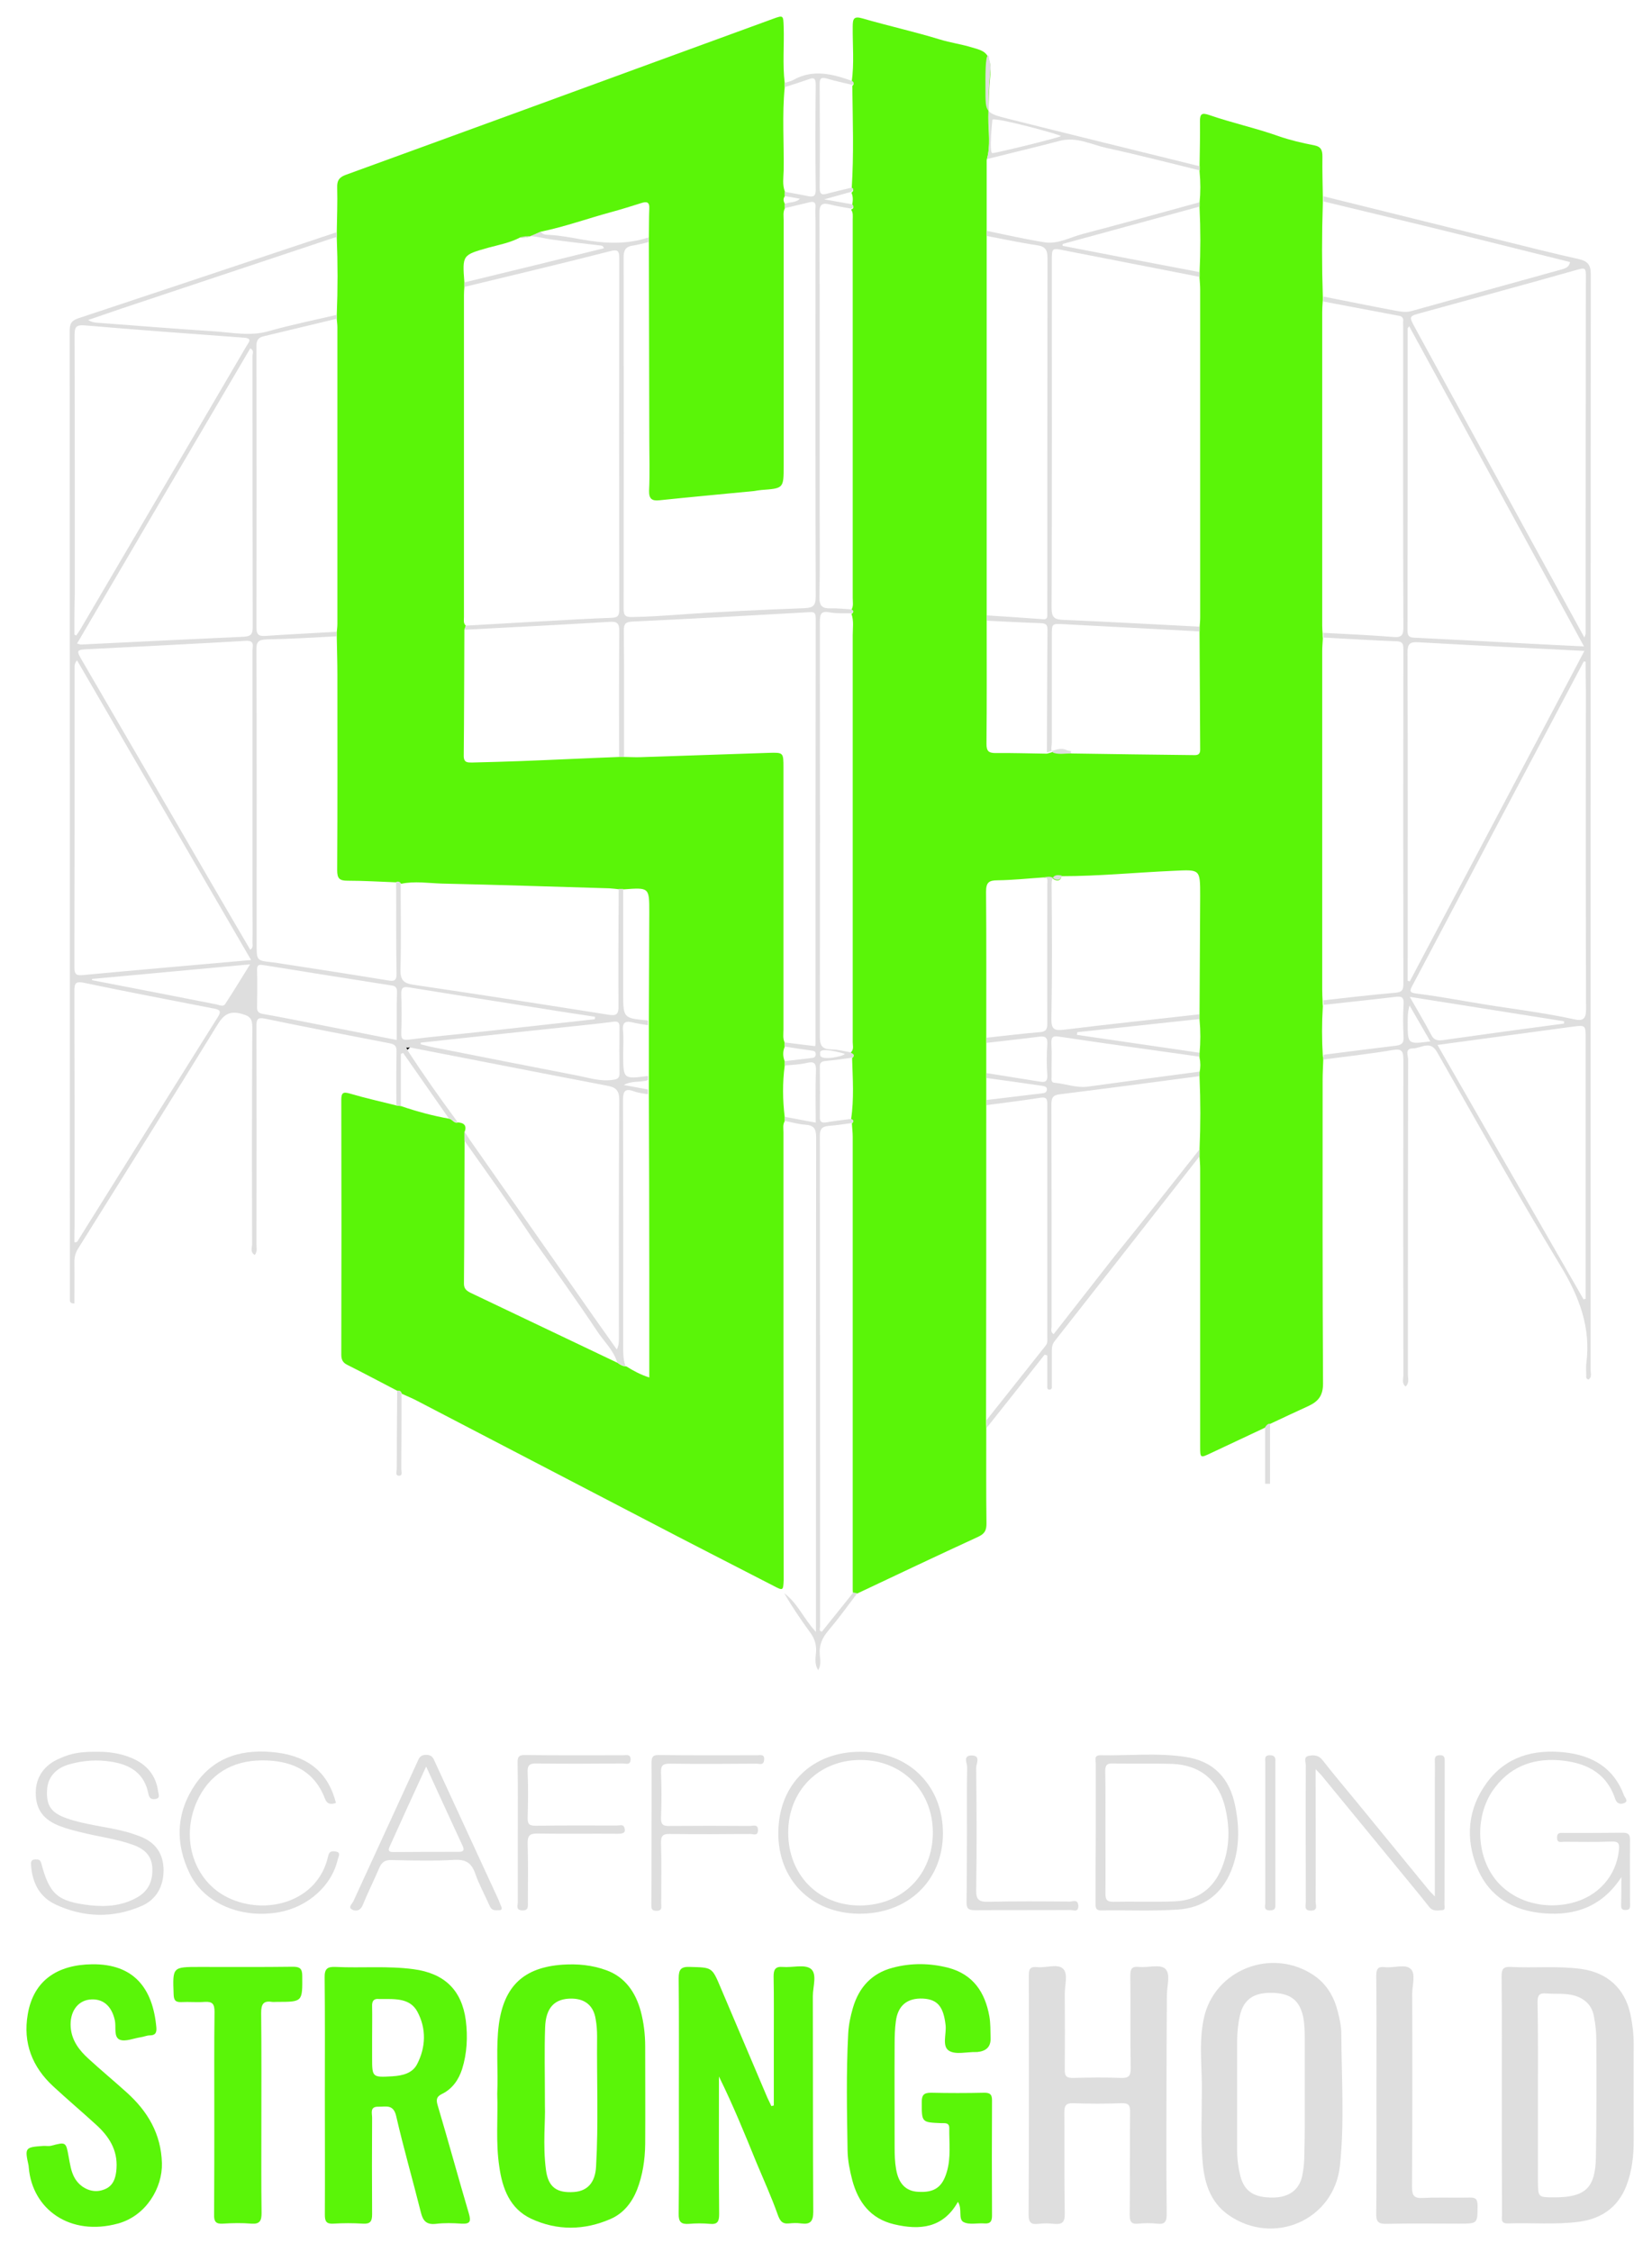 <svg xmlns="http://www.w3.org/2000/svg" xmlns:xlink="http://www.w3.org/1999/xlink" id="Layer_1" x="0px" y="0px" viewBox="0 0 804 1095.6" style="enable-background:new 0 0 804 1095.6;" xml:space="preserve"><style type="text/css">	.st0{fill:#5AF508;}	.st1{fill:#DEDEDE;}	.st2{fill:#020302;}</style><path class="st0" d="M644,515.8c-0.1,3.2-0.3,6.3-0.3,9.5c0,49.3-0.1,98.6,0.2,147.9c0,5.8-2.3,8.6-6.9,10.8 c-6.3,2.9-12.6,5.8-18.9,8.8c-1.2,0-1.8,0.9-2.4,1.8c-8.9,4.2-17.7,8.3-26.6,12.5c-4.9,2.3-5,2.4-5-3.3c0-45.1,0-90.1,0-135.2 c0-2-0.2-4-0.3-6c0-1.1,0-2.3,0-3.4c0.5-11.7,0.5-23.5,0-35.2c0-0.7,0-1.5,0-2.2c0.5-2.4,0.5-4.9,0-7.3c0-0.6,0-1.3,0-1.9 c0.5-5.5,0.5-11,0-16.5c0-0.8,0-1.5,0-2.3c0.1-19.3,0.2-38.6,0.3-57.9c0-13.3,0-12.8-13.2-12.2c-18.1,0.8-36.2,2.6-54.3,2.6 c-0.4,2.9-3,2.1-3.9,1.4c-1.7-1.4-3.3-0.5-4.8-0.8c-7.5,0.5-14.9,1.3-22.4,1.4c-4.3,0-5.6,1.1-5.6,5.6c0.2,23.8,0.1,47.5,0.1,71.3 c0,0.8,0,1.6,0,2.5c0,4.9,0,9.7,0,14.6c0,0.8,0,1.6,0,2.4c0,3.6,0,7.1,0,10.7c0,0.8,0,1.7,0,2.5c0,51.1,0,102.1-0.1,153.2 c0,1.2,0,2.5,0.1,3.7c0,15.5-0.1,31,0.1,46.5c0,3.2-0.8,4.9-4,6.4c-19.8,9.1-39.4,18.4-59.1,27.7c-0.6-0.1-1.3-0.3-1.9-0.4 c0-0.5-0.1-1-0.1-1.5c0-73.5,0-147,0-220.5c0-2.1-0.3-4.3-0.4-6.4c1.1-0.9,0.7-1.5-0.4-2c1.5-9.9,0.8-19.9,0.5-29.8 c1.8-1.5-0.1-1.9-0.8-2.6c1.8-1.4,1.1-3.4,1.1-5.1c0-66,0-132,0-198c0-3.5,0.6-7-0.6-10.4c1.2-0.7,1-1.3-0.1-1.9 c1.2-1.8,0.7-3.9,0.7-5.8c0-61.4,0-122.8,0-184.2c0-1.7,0.3-3.3-0.8-4.8c1.1-0.5,1.6-1.1,0.5-2.1c0.4-2.1,0.6-4.1-0.3-6.1 c0.5-0.6,1.6-1.3,0.1-2c1.1-16.7,0.5-33.3,0.3-50c1-0.8,0.7-1.5-0.3-2c1.3-8.9,0.4-17.9,0.5-26.8c0-3.9,0.5-5.3,4.9-4 c12.4,3.6,25.1,6.4,37.5,10.2c5.2,1.6,10.5,2.3,15.7,3.9c3.7,1.1,7.4,1.8,8.3,6.3c0.8,2.2,0.8,4.5,0.6,6.8c-0.7,7-0.9,14.3-1,21.1 c0,6.8,1.2,13.7-0.8,20.6c0,11.6,0,23.2,0,34.8c0,0.8,0,1.7,0,2.5c0,61.6,0,123.1,0,184.7c0,0.9,0,1.8,0,2.6 c0,19.8,0.1,39.6-0.1,59.4c0,3.6,1.1,4.5,4.5,4.5c8.3-0.1,16.6,0.2,24.9,0.3c3.3-0.7,6.4-2.8,9.9-1.1c0.7,0.3,1.5,1,2.2,1 c20,0.3,39.9,0.6,59.9,0.8c2,0,2.6-0.9,2.6-2.7c-0.1-19-0.2-37.9-0.3-56.9c0-0.8,0-1.5,0-2.3c0.1-1.7,0.3-3.3,0.3-5 c0-53.3,0-106.5,0-159.8c0-1.8-0.2-3.6-0.3-5.5c0-0.8,0-1.5,0-2.3c0.5-10.7,0.5-21.3,0-32c0-0.7,0-1.4,0-2.1 c0.5-5.1,0.5-10.3,0-15.4c0-0.7,0-1.3,0-2c0.1-7.5,0.3-14.9,0.2-22.4c0-3.6,0.9-4.2,4.3-3.1c11.2,3.9,22.9,6.4,34.1,10.4 c5.5,1.9,11.4,3.3,17.2,4.4c3.4,0.7,4,2.4,4,5.5c-0.1,6.6,0.1,13.3,0.2,19.9c0,0.8,0,1.7,0,2.5c-0.5,15.4-0.5,30.8,0,46.2 c0,0.8,0,1.6-0.1,2.4c-0.1,1.5-0.2,3-0.2,4.5c0,50.9,0,101.8,0,152.7c0,1.3,0.1,2.7,0.2,4c0,0.8,0,1.6,0.1,2.3c-0.1,2-0.3,4-0.3,6 c0,54.9,0,109.8,0,164.7c0,2,0.1,4,0.2,6c0,0.7,0,1.5,0.1,2.2c-0.5,8.1-0.5,16.3,0,24.4C644,514.2,644,515,644,515.8z"></path><path class="st0" d="M163.9,113.1c0.1-7.3,0.4-14.6,0.2-21.9c-0.1-3.3,0.9-4.9,4.1-6.1C198.5,74.1,228.8,63,259,52 c39-14.3,78-28.5,117.1-42.8c5.2-1.9,5.1-1.8,5.3,3.8c0.3,9.1-0.6,18.3,0.5,27.4c0,0.7,0,1.4,0,2.1c-1.3,13.4-0.3,26.9-0.5,40.4 c-0.1,3.5-0.7,7,0.6,10.4c0,0.7,0,1.4,0,2.1c-1,1.3-0.7,2.6,0,3.8c0,0.7,0,1.4,0,2.1c-1,1.9-0.6,3.9-0.6,5.9c0,39.8,0,79.6,0,119.4 c0,11,0,11-10.8,11.8c-1.2,0.1-2.3,0.3-3.5,0.5c-15.4,1.5-30.8,2.9-46.1,4.5c-3.7,0.4-5.2-0.6-5.1-4.7c0.4-8.5,0.1-17,0.1-25.5 c-0.1-31.8-0.1-63.6-0.2-95.4c0-0.8,0-1.6,0-2.3c0.1-4.7,0-9.3,0.2-14c0.2-3.4-1.4-3.5-3.9-2.7c-4.8,1.5-9.5,3-14.3,4.3 c-11.5,3.1-22.8,7.2-34.5,9.6c-3.3,1.4-6.4,3.3-10.1,2.8c-4.9,2.6-10.3,3.6-15.5,5C225,124.1,225,124,226,137.4c0,0.7,0,1.5,0,2.2 c-0.1,1.3-0.2,2.7-0.2,4c0,52.2,0,104.4,0,156.6c0,1.5-0.4,3,0.9,4.2c-0.2,0.7-0.5,1.3-0.7,2c-0.1,20.5-0.1,41-0.3,61.4 c0,3.4,2,3.2,4.2,3.2c7.8-0.2,15.6-0.4,23.5-0.7c16-0.6,31.9-1.4,47.9-2c0.8,0,1.6,0,2.4,0c2.7,0,5.3,0.2,8,0.1 c20.8-0.7,41.6-1.4,62.4-2.1c7.2-0.2,7.2-0.2,7.2,7.2c0,42.5,0,84.9,0,127.4c0,2.1-0.4,4.3,0.6,6.4c0,0.7,0,1.3,0,2 c-1,2.4-0.9,4.7,0,7.1c0,0.7,0,1.4,0,2.1c-1.1,8.3-1,16.7,0,25c0,0.7,0,1.4,0,2c-1,1.7-0.6,3.6-0.6,5.4c0,71.8,0,143.6,0.1,215.3 c0,0.8,0,1.7,0,2.5c-0.2,5.3-0.3,5.3-4.9,2.9c-20.7-10.7-41.4-21.2-62-32c-37.3-19.4-74.5-38.8-111.8-58.2c-2.3-1.2-4.8-2.2-7.2-3.3 c-0.2-1.1-0.9-1.6-2.1-1.4c-8.1-4.2-16.1-8.5-24.3-12.6c-2.3-1.1-3-2.6-3-5.1c0.1-41.3,0.1-82.5,0-123.8c0-3.6,0.9-4.1,4.3-3.1 c7.5,2.2,15.1,3.9,22.7,5.8c0.7,0.1,1.5,0.2,2.2,0.3c7.6,2.6,15.4,4.7,23.3,6.1c1.6,0.3,2.4,2.5,4.3,1.8c3,0.2,4.4,1.6,3.2,4.7 c0,1.5,0,3,0,4.5c-0.1,23.1-0.1,46.2-0.3,69.3c0,2.5,1.3,3.4,3.2,4.4c23.9,11.4,47.9,22.8,71.8,34.2c1.2,1,2.5,1.6,4,1.6 c3.4,2.1,6.8,4,11.2,5.4c0-2,0-3.6,0-5.3c0-14.8,0-29.6,0-44.4c0-29.3-0.1-58.6-0.2-87.9c0-0.8,0-1.5,0-2.3c0-1.5,0-3.1,0-4.6 c0-0.7,0-1.3,0-2c0-8.2,0-16.5,0-24.7c0-0.8,0-1.5,0-2.3c0.1-17.6,0.1-35.2,0.2-52.8c0-12.1,0-12.1-12.3-11.2c-0.7,0-1.5,0-2.2,0 c-1.7-0.2-3.3-0.4-5-0.5c-27.1-0.8-54.3-1.7-81.4-2.3c-6.6-0.2-13.3-1.3-19.9,0.1c-0.5-0.9-1.3-0.9-2.2-0.7 c-8-0.3-15.9-0.8-23.9-0.8c-3.9,0-5-1.1-5-5.1c0.2-31.7,0.1-63.5,0.1-95.2c0-6.1-0.2-12.3-0.3-18.4c0-0.7,0-1.5,0-2.2 c0.1-1.3,0.3-2.6,0.3-4c0-48.1,0-96.3,0-144.4c0-1.3-0.2-2.6-0.3-4c0-0.6,0-1.3,0-1.9c0.5-12.6,0.5-25.2,0-37.7 C163.9,114.6,163.9,113.8,163.9,113.1z"></path><path class="st1" d="M226,555c0-1.5,0-3,0-4.5c0.9,1.3,1.7,2.7,2.6,4c19.9,28.5,39.9,56.9,59.8,85.4c3.9,5.6,7.9,11.1,11.8,16.7 c1-2.1,1-3.7,1-5.3c0-38.6-0.1-77.3,0.2-115.9c0-5-1.7-6.4-6.1-7.2c-32-6.1-63.9-12.4-95.9-18.6c-0.6,0-1.2,0-1.8,0.1 c0.2,0.4,0.4,0.8,0.6,1.1c7.8,12,16,23.6,24.5,35.1c-2,0.6-2.7-1.6-4.3-1.8c-7.4-10.6-14.8-21.2-22.2-31.8c-0.4,0.2-0.8,0.3-1.1,0.5 c0,8.4,0,16.9,0,25.3c-0.7-0.1-1.5-0.2-2.2-0.3c0-8.7-0.1-17.3,0.1-26c0.1-2.7-0.7-3.7-3.4-4.2c-20.2-3.9-40.5-7.8-60.7-12 c-3.5-0.7-4.1,0.3-4.1,3.6c0.1,35.3,0.1,70.7,0,106c0,1.7,0.6,3.6-0.8,5.4c-2.4-1.4-1.3-3.6-1.3-5.3c-0.1-35.2-0.1-70.3,0.1-105.5 c0-4.1-1.1-5.4-5.1-6.5c-6.1-1.7-8.9,0.4-12,5.5C83.4,535.1,60.7,571.2,38,607.5c-1.3,2.1-1.8,4.1-1.8,6.6c0.1,6.7,0,13.5,0,20.1 c-2.2,0-2.2-1-2.2-2c0-0.8,0-1.7,0-2.5c0-156.3,0-312.6-0.1-468.9c0-3.9,1.5-5.1,4.7-6.1c41.4-13.7,82.9-27.6,124.3-41.4 c0.3-0.1,0.7-0.1,1-0.1c0,0.7,0,1.5,0,2.2c-0.5,0.1-1,0.2-1.5,0.3c-34.3,11.4-68.6,22.9-102.9,34.3c-5.6,1.9-11.1,3.8-16.6,5.7 c1.5,0.9,2.8,1.2,4.1,1.3c19.1,1.4,38.1,3,57.2,4.2c8.9,0.6,17.7,2.5,26.7-0.1c10.8-3.1,21.9-5.3,32.9-7.9c0,0.6,0,1.3,0,1.9 c-11.8,2.8-23.6,5.7-35.4,8.5c-2.7,0.6-3.6,1.9-3.6,4.8c0.1,45.6,0.1,91.3,0,136.9c0,3.7,1.3,4.3,4.5,4.1c11.5-0.8,22.9-1.3,34.4-2 c0,0.7,0,1.5,0,2.2c-11.3,0.6-22.6,1.3-33.9,1.5c-4.2,0.1-5.1,1.3-5,5.3c0.2,47.6,0.1,95.2,0.1,142.9c0,8.1,0,8.1,7.6,8.9 c1.2,0.1,2.3,0.3,3.5,0.5c17.6,2.7,35.1,5.4,52.7,8.3c2.9,0.5,4.4,0.4,4.3-3.4c-0.3-14.8-0.1-29.6-0.2-44.5c0.9-0.3,1.7-0.2,2.2,0.7 c0,14,0.3,28-0.1,41.9c-0.1,5.1,1.5,6.7,6.2,7.4c31.7,4.7,63.4,9.6,95,14.6c4.1,0.7,5-0.4,4.9-4.3c-0.1-19,0-37.9,0.1-56.9 c0.7,0,1.5,0,2.2,0c0,16.9,0,33.8,0,50.7c0,12.2,0,12.2,12.1,13.3c0,0.8,0,1.5,0,2.3c-2.4-0.4-4.9-0.7-7.3-1.3 c-3.3-0.8-5.3-0.5-4.9,3.9c0.4,3.8,0.1,7.6,0.1,11.4c0,12.3,0,12.3,12.1,10.7c0,0.7,0,1.3,0,2c-3.6,1.3-7.7,0.1-11.8,2.4 c4.3,0.8,8.1,1.5,11.8,2.2c0,0.8,0,1.5,0,2.3c-2.3-0.4-4.7-0.6-6.8-1.4c-4.6-1.7-5.4,0.1-5.4,4.5c0.2,40,0.1,79.9,0.1,119.9 c0,3.1,0,6.2,1.1,9.2c-1.5-0.1-2.8-0.7-4-1.6c-1.7-6-6.4-10.2-9.7-15.2c-10.1-15.2-20.8-30.1-31.4-45 C248.6,586.7,237.3,570.9,226,555z M122.2,467.1c-28.5-49-56.6-97.4-84.7-145.8c-1.1,1.3-1.2,2.2-1.2,3.1c0,48.8,0,97.5-0.1,146.3 c0,3.6,1.2,4,4.3,3.7C67.2,471.9,94.1,469.6,122.2,467.1z M36.2,308.8c0.3,0.1,0.6,0.2,0.9,0.4c0.6-0.9,1.3-1.8,1.9-2.8 c17-29,34-57.9,51-86.9c10-17.1,20-34.1,30-51.2c0.9-1.6,3.2-3.7-1.3-4c-25.9-1.9-51.8-3.8-77.6-6c-4.1-0.3-4.8,0.9-4.8,4.7 c0.1,41.8,0.1,83.6,0.1,125.4C36.2,295.2,36.2,302,36.2,308.8z M121.8,462.1c1.7-1.2,1-2.6,1.1-3.8c0.1-6,0-12,0-18 c0-41.3,0-82.6,0-123.8c0-2.2,1.2-5-3.4-4.7c-25.2,1.5-50.5,2.7-75.8,4c-6.7,0.3-6.8,0.4-3.5,6c19.8,34,39.6,68.1,59.3,102.1 C106.9,436.6,114.3,449.4,121.8,462.1z M37.5,313.1c1,0.3,1.5,0.5,1.9,0.5c26.4-1.3,52.9-2.6,79.3-3.8c3.6-0.2,4.3-1.5,4.3-4.8 c-0.1-44-0.1-87.9-0.1-131.9c0-1.1,0.9-2.6-1.1-3.6C93.7,217.3,65.6,265.1,37.5,313.1z M36.2,604.4c1.3,0.2,1.6-0.5,1.9-1.1 c22.6-36.2,45.3-72.4,68-108.6c1.8-2.8,0.7-3.5-2-4c-21-4.1-42.1-8.1-63.1-12.5c-4.4-0.9-4.8,0.3-4.8,4.2 c0.1,37.8,0.1,75.6,0.1,113.4C36.2,598.6,36.2,601.5,36.2,604.4z M193.1,506c0-8.1-0.1-15.7,0.1-23.4c0.1-2.9-1.6-3-3.7-3.3 c-20.3-3.2-40.7-6.4-61-9.7c-2.1-0.3-3.5-0.5-3.4,2.4c0.2,6,0.1,12,0,18c-0.1,2.4,1,3,3.2,3.4c6.1,1,12.1,2.3,18.1,3.4 C161.7,499.8,177.2,502.9,193.1,506z M204.7,507.3c0,0.3,0.1,0.5,0.1,0.8c1.6,0.4,3.2,0.8,4.8,1.2c23.8,4.7,47.6,9.4,71.4,14 c5.7,1.1,11.2,3,17.2,2.1c2.2-0.3,3.3-0.7,3.3-3.2c-0.1-7.5-0.1-15,0-22.5c0-2.3-0.8-2.9-2.9-2.6c-3.6,0.5-7.3,0.9-10.9,1.3 C259.9,501.3,232.3,504.3,204.7,507.3z M289.5,495.9c0-0.4,0.1-0.8,0.1-1.2c-8.4-1.3-16.8-2.5-25.2-3.9 c-21.8-3.4-43.6-6.9-65.4-10.4c-2.9-0.5-3.8,0.3-3.7,3.3c0.2,6.3,0.2,12.6,0,19c-0.1,3.1,0.9,3.4,3.8,3.1c11-1.4,22.1-2.4,33.2-3.6 C251.3,500.1,270.4,498,289.5,495.9z M44.8,476.3c0,0.2,0,0.4,0,0.6c20.2,3.9,40.4,7.8,60.6,11.8c1.4,0.3,3.2,1.3,4.2-0.2 c4-6.1,7.8-12.4,12.1-19.3C95.3,471.6,70.1,474,44.8,476.3z"></path><path class="st0" d="M158.1,1019.1c0-19,0.1-38-0.1-56.9c-0.1-4.3,1.3-5.4,5.4-5.2c12.6,0.6,25.3-0.6,37.9,1.1 c14.9,2,23.4,10,25.4,24.9c1,8,0.6,16-1.8,23.7c-1.7,5.2-4.7,9.6-9.8,12.1c-2.7,1.3-2.9,2.8-2.1,5.5c5.2,17.5,10,35.1,15.2,52.7 c1.1,3.9,0.6,5.1-3.6,4.9c-4.1-0.3-8.4-0.4-12.5,0.1c-4.6,0.5-6.3-1.5-7.3-5.7c-3.9-15.6-8.4-31.1-12-46.8c-1.4-5.9-5.1-4.4-8.7-4.5 c-4.2-0.1-3,3.2-3,5.4c-0.1,15.6-0.1,31.3,0,46.9c0,3.4-0.8,4.8-4.4,4.6c-4.8-0.3-9.7-0.3-14.5,0c-3.4,0.2-4.1-1.2-4.1-4.3 C158.2,1058.1,158.1,1038.6,158.1,1019.1z M181.1,991.5c0,3.2,0,6.3,0,9.5c0,9.7,0,9.8,9.9,9.2c4.8-0.3,9.7-1.4,12-5.9 c4.3-8.3,4.5-17.3,0.2-25.4c-3.5-6.7-10.7-6.3-17.2-6.3c-0.5,0-1,0-1.5,0c-2.6-0.3-3.5,1-3.4,3.5 C181.2,981.2,181.1,986.3,181.1,991.5z"></path><path class="st0" d="M376.6,1024.4c0-10.6,0-21.2,0-31.8c0-10.3,0.1-20.7-0.1-31c0-3.3,0.8-4.9,4.5-4.6c4.6,0.4,10.6-1.4,13.6,0.9 c3.2,2.5,1,8.7,1,13.3c0.1,35,0,70,0.2,104.9c0,4.7-1.4,6.3-5.9,5.7c-2-0.3-4-0.2-6,0c-3.3,0.3-4.3-1.3-5.4-4.3 c-3-8.5-6.8-16.8-10.3-25.2c-5.7-14-11.4-28-18.3-42c0,1.8,0,3.6,0,5.4c0,20.5-0.1,41,0.1,61.5c0,3.6-0.7,5.2-4.6,4.8 c-3.3-0.3-6.7-0.3-10,0c-3.9,0.3-5.2-0.9-5.1-5c0.2-18.5,0.1-37,0.1-55.5c0-19.7,0.1-39.3-0.1-59c0-4.4,1.2-5.7,5.6-5.5 c10.6,0.3,10.6,0,14.8,10c7.6,17.9,15.2,35.8,22.8,53.7c0.6,1.3,1.3,2.6,1.9,4C375.8,1024.6,376.2,1024.5,376.6,1024.4z"></path><path class="st0" d="M242,1018.7c0.5-11.3-0.7-22.7,0.8-33.9c2.6-18.7,12.3-27.6,31-28.9c7.3-0.5,14.5,0.2,21.3,2.7 c9.1,3.3,14.2,10.7,16.7,19.8c1.5,5.6,2.2,11.4,2.2,17.3c0,15.8,0.1,31.7,0,47.5c-0.1,7.6-1.2,15.1-4,22.3 c-2.5,6.2-6.6,11.4-12.8,14.1c-12.8,5.6-26,5.8-38.7-0.1c-10.4-4.9-14-14.7-15.5-25.3C241.2,1042.4,242.4,1030.5,242,1018.7z  M265.2,1024.6c0.3,6.8-1.1,19,0.5,31.1c1.1,8.5,5.3,11.4,13.7,10.8c6.7-0.5,10.3-4.8,10.7-12.4c1.2-21.1,0.3-42.2,0.5-63.3 c0-2.8-0.2-5.7-0.7-8.4c-1-6.5-5.1-9.9-11.6-10c-8.3-0.1-12.7,4.3-13,14.1C264.9,997.4,265.2,1008.3,265.2,1024.6z"></path><path class="st0" d="M466.2,1071.3c-7.2,12.8-18.5,13.9-31.1,10.9c-11.4-2.7-17.4-10.7-20.3-21.4c-1.2-4.7-2.2-9.4-2.3-14.3 c-0.3-19-0.7-38,0.3-56.9c0.2-4.3,1.1-8.6,2.3-12.7c2.9-9.9,9.1-16.8,19.3-19.5c9-2.4,18.1-2.3,27.1,0c12.1,3.2,17.9,11.9,20,23.6 c0.6,3.4,0.5,7,0.6,10.5c0.2,4.5-2.3,6.5-6.5,6.9c-0.2,0-0.3,0-0.5,0c-4.5-0.1-10,1.4-13.2-0.6c-3.6-2.2-1.2-8.2-1.7-12.5 c-1-8.8-3.8-12.5-10.9-12.9c-7.7-0.4-12.3,3.3-13.3,11c-0.5,3.6-0.6,7.3-0.6,11c-0.1,16.8,0,33.7,0,50.5c0,3.5,0.1,7,0.7,10.4 c1.2,7.2,4.8,10.8,10.7,11.1c7.8,0.5,11.8-2.1,14-9.7c2.1-7,1.1-14.2,1.2-21.3c0-2.9-2.3-2.3-4-2.4c-9.5-0.4-9.4-0.4-9.4-10.2 c0-3.4,0.9-4.6,4.5-4.6c8.7,0.2,17.3,0.2,26,0c2.8,0,3.7,0.9,3.7,3.7c-0.1,18.7-0.1,37.3,0,56c0,2.6-0.6,4.1-3.6,3.9 c-3.5-0.3-7.5,0.8-10.3-0.7C466.2,1079.6,468.5,1074.7,466.2,1071.3z"></path><path class="st1" d="M644,146.7c0-0.8,0-1.6,0.1-2.4c11.4,2.2,22.8,4.6,34.2,6.7c2.9,0.5,5.7,1.2,8.8,0.3 c24.3-6.8,48.6-13.4,72.9-20.2c1.8-0.5,3.7-1.1,4.1-3.6c-18.7-4.7-37.2-9.3-55.7-13.9c-21.4-5.3-42.9-10.4-64.3-15.6 c0-0.8,0-1.7,0-2.5c29,7.2,58,14.4,87.1,21.6c12.4,3.1,24.8,6.2,37.3,9c4,0.9,5.7,2.7,5.7,7.1c-0.1,177.7-0.1,355.5-0.1,533.2 c0,1.6,0.8,3.6-1,4.8c-1.4-0.4-1.1-1.3-1.1-2.1c0-1.8-0.2-3.7,0-5.5c2.4-17.6-3.4-32.7-12.5-47.7c-20.7-34.2-40.3-69.2-60.1-104 c-3.4-6-7.8-1.8-11.8-1.8c-4,0-2.3,3.4-2.3,5.3c-0.1,51.1-0.1,102.3-0.1,153.4c0,1.9,0.8,4-1.1,5.8c-2-1.5-1.1-3.7-1.1-5.4 c-0.1-51.1-0.1-102.3,0-153.4c0-4.3-0.6-5.7-5.3-4.9c-11.1,1.9-22.4,3.1-33.6,4.6c0-0.8,0-1.5,0-2.3c11.7-1.5,23.4-3,35.1-4.4 c2.7-0.3,4.1-1.1,3.9-4.3c-0.3-5.3-0.3-10.6,0-15.9c0.2-3.1-0.6-4-3.8-3.6c-11.7,1.4-23.4,2.6-35.1,3.9c0-0.7,0-1.5-0.1-2.2 c11.7-1.3,23.5-2.7,35.2-3.7c3.1-0.3,3.7-1.4,3.7-4.3c-0.1-54.3-0.1-108.6,0-162.9c0-2.7-0.5-3.7-3.5-3.8 c-11.8-0.4-23.6-1.2-35.4-1.8c0-0.8,0-1.6-0.1-2.3c11.3,0.6,22.6,1.1,33.9,2c4.2,0.4,5.2-0.8,5.1-4.9c-0.2-48.8-0.1-97.5-0.1-146.3 c0-0.8-0.1-1.7,0-2.5c0.2-1.7-0.8-2.4-2.3-2.6C668.4,151.3,656.2,149,644,146.7z M771.1,310.2c0.4-1.3,0.6-1.5,0.6-1.8 c0-58.3,0-116.6,0.1-174.8c0-3.2-0.8-3.3-3.7-2.5c-25.4,7.2-50.9,14.1-76.3,21.1c-6.2,1.7-6.2,1.6-3,7.5 c19.3,35.3,38.5,70.6,57.8,105.8C754.6,280.1,762.7,294.8,771.1,310.2z M771.7,322c-0.3-0.1-0.6-0.2-0.9-0.2 c-14.6,27.6-29.2,55.1-43.8,82.7c-13.2,25-26.3,50-39.6,75c-1.4,2.6-1.5,3.5,1.9,3.9c8.7,1.1,17.4,2.6,26.1,4.1 c17,3,34.2,4.8,51.1,8.5c3.6,0.8,5.4-0.1,5.4-4.7c-0.2-52-0.1-104-0.1-155.9C771.7,330.9,771.7,326.4,771.7,322z M685.1,477.2 c0.3,0.1,0.7,0.2,1,0.3c28.3-53.5,56.6-107,85-160.8c-27.5-1.4-54.1-2.7-80.6-4.2c-4.4-0.3-5.5,0.7-5.5,5.2 c0.2,49.4,0.1,98.9,0.1,148.3C685.1,469.7,685.1,473.4,685.1,477.2z M685.8,158.7c-0.6,0.9-0.7,1-0.7,1.1c0,49,0,98-0.1,147 c0,3.2,1.4,3.4,3.9,3.5c18,0.9,35.9,1.8,53.9,2.8c9,0.5,18.1,0.9,28.1,1.4C742.3,262.1,714.2,210.7,685.8,158.7z M699.6,508.4 c23.9,41.7,47.5,82.8,71.1,123.8c0.3-0.1,0.7-0.2,1-0.3c0-1.3,0-2.5,0-3.8c0-41,0-82,0-123c0-6.2,0-6.4-6.2-5.6 C743.8,502.4,722,505.4,699.6,508.4z M761.2,498c0-0.4,0-0.7,0-1.1c-24.7-3.9-49.4-7.8-75.1-11.9c3.9,6.8,7.3,12.5,10.4,18.4 c1.3,2.6,2.9,3,5.5,2.7C721.8,503.3,741.5,500.6,761.2,498z M696.1,506.7c-3.6-6.2-6.9-11.9-10.1-17.5c-0.9,3-0.9,5.7-0.9,8.5 C685.1,508.1,685.1,508.1,696.1,506.7z"></path><path class="st1" d="M730.9,1019.2c0-19.1,0.1-38.3-0.1-57.4c0-3.5,0.5-5,4.5-4.8c11.4,0.6,22.9-0.6,34.4,1 c12.5,1.8,20.9,9.3,23.7,21.6c1.1,5,1.7,10.1,1.7,15.3c-0.1,15.5,0,31,0,46.4c0,7.5-0.8,14.9-3.5,22c-4.1,10.7-12.3,16.3-23.3,17.7 c-11.4,1.5-22.9,0.4-34.4,0.8c-3.7,0.1-2.9-2.3-2.9-4.3C730.9,1058.1,730.9,1038.6,730.9,1019.2z M748.5,1019.1 C748.5,1019.1,748.5,1019.1,748.5,1019.1c0,14,0,27.9,0,41.9c0,8.1,0,8.1,8,8.1c15,0,19.9-4.5,20.2-19.4c0.3-19,0.3-37.9,0.2-56.9 c0-4-0.4-8-1.2-11.9c-0.9-4.9-4-8.2-8.9-9.8c-4.7-1.5-9.6-0.8-14.3-1.2c-3.3-0.3-4.2,0.9-4.2,4.1 C748.6,989.2,748.5,1004.1,748.5,1019.1z"></path><path class="st0" d="M44.9,955.7c20.2-0.2,29.5,11.6,31.2,30.8c0.2,2.5-0.5,3.8-3.2,3.8c-1.5,0-2.9,0.7-4.4,0.9 c-3.4,0.5-7.5,2.3-10.2,1.2c-3.1-1.3-1.7-6.2-2.4-9.4c-1.6-7.3-6.1-10.9-12.5-10.1c-5.9,0.8-9.5,6.2-9,13.4 c0.5,6.5,4.1,11.2,8.6,15.3c6.1,5.6,12.5,10.9,18.7,16.5c10.2,9.2,16.7,20.1,17.1,34.4c0.3,12-7.7,25.5-21.2,29.3 c-23.5,6.5-41.9-6.9-43.6-27.2c0-0.3-0.1-0.7-0.1-1c-1.9-8.6-1.7-8.9,7-9.5c1.3-0.1,2.7,0.2,4-0.1c7.2-1.9,7.2-1.9,8.5,5.3 c0.7,3.6,1.1,7.2,3,10.5c2.7,4.6,7.9,7.1,12.6,6c5.1-1.2,7.3-4.4,7.7-10.8c0.6-9-3.7-15.6-10-21.3c-6.9-6.3-14-12.3-20.8-18.6 c-10.2-9.4-14.8-21.1-12.4-35C16.3,963.4,28.1,955.9,44.9,955.7z"></path><path class="st1" d="M584.9,1018.7c0.3-12.1-1.6-24.3,0.9-36.3c4.9-24.1,33.3-35.2,53.8-21.2c6.2,4.3,9.7,10.4,11.5,17.6 c0.9,3.5,1.7,7.2,1.7,10.8c0.1,21.4,1.6,43-0.7,64.3c-2.9,26.3-32.3,39.1-54.2,23.8c-9.3-6.5-12-16.6-12.7-27 C584.4,1040,584.9,1029.3,584.9,1018.7z M635,1019.1C635,1019.1,635,1019.1,635,1019.1c0-9.2,0-18.3,0-27.5c0-3.5-0.1-7-0.8-10.4 c-1.7-7.9-6.1-11.4-15-11.6c-9.1-0.2-14,3.2-15.8,11.2c-0.9,4.1-1.3,8.2-1.3,12.4c0,17.8,0,35.6,0,53.4c0,4.2,0.6,8.3,1.6,12.3 c2,7.4,6.7,10.4,16,10.3c7.7-0.1,12.7-3.8,14.1-10.7c0.7-3.4,1-6.9,1-10.4C635.1,1038.5,635,1028.8,635,1019.1z"></path><path class="st1" d="M567.7,1019.2c0,19.3-0.1,38.7,0.1,58c0,3.7-0.8,5.2-4.7,4.7c-3-0.3-6-0.3-9,0c-3.7,0.4-4.3-1.1-4.3-4.5 c0.2-16.7,0-33.3,0.2-50c0-3.3-0.9-4.2-4.2-4.1c-7.8,0.3-15.7,0.3-23.5,0c-3.7-0.1-4.3,1.3-4.3,4.6c0.1,16.3-0.1,32.7,0.2,49 c0.1,4.4-1.3,5.5-5.3,5.1c-2.5-0.3-5-0.3-7.5,0c-3.5,0.4-4.8-0.5-4.8-4.5c0.2-38.8,0.2-77.7,0.1-116.5c0-3.5,1.1-4.2,4.2-3.9 c4.3,0.4,9.9-1.8,12.5,0.8c2.6,2.6,0.7,8.2,0.8,12.5c0.1,12.2,0.1,24.3,0,36.5c-0.1,3.4,1,4.2,4.3,4.1c7.7-0.2,15.3-0.3,23,0 c3.6,0.1,4.8-0.7,4.8-4.6c-0.3-15,0-30-0.2-45c0-3.4,0.6-4.8,4.3-4.4c4.3,0.4,10.1-1.4,12.6,0.8c2.9,2.5,0.9,8.4,0.9,12.9 C567.8,986.9,567.7,1003,567.7,1019.2z"></path><path class="st1" d="M253.1,115.5c3.8,0.5,6.9-1.5,10.1-2.8c1,1.7,2.8,1.5,4.4,1.6c5.2,0.3,10.4,1.3,15.4,2.2 c11.1,2,21.9,2.6,32.7-1c0,0.8,0,1.6,0,2.3c-2.6,0.6-5.2,1.3-7.8,1.7c-3.4,0.5-4.4,2.2-4.4,5.7c0.1,57,0.1,113.9,0,170.9 c0,3.7,1.1,4.2,4.5,4.1c7.2-0.1,14.4-0.6,21.7-1.1c20.6-1.5,41.2-2.4,61.9-3.2c4.2-0.2,5.4-1.3,5.4-5.7c-0.2-61-0.1-121.9-0.1-182.9 c0-2.2-0.2-4.3,0-6.5c0.2-2.4-0.9-2.9-2.9-2.4c-4,1-8.1,1.9-12.1,2.9c0-0.7,0-1.4,0-2.1c2.3-1,5.2-0.4,7.4-2.5 c-2.6-0.5-5-0.9-7.4-1.3c0-0.7,0-1.4,0-2.1c3.7,0.7,7.5,1.3,11.2,2.1c2.5,0.5,3.9,0.3,3.9-3c-0.2-17.1-0.2-34.2,0-51.3 c0-3.6-1.4-3.3-3.8-2.4c-3.7,1.3-7.5,2.5-11.3,3.7c0-0.7,0-1.4,0-2.1c1.4-0.4,2.9-0.7,4.2-1.4c9.6-5.4,19-2.9,28.4,0.4 c1,0.5,1.3,1.2,0.3,2c-4.2-1-8.4-1.9-12.5-3.1c-2.8-0.8-3.4,0.1-3.4,2.8c0.1,16.8,0.2,33.5,0,50.3c0,3.7,1.4,3.6,4.1,2.8 c3.8-1,7.7-1.9,11.5-2.8c1.5,0.7,0.4,1.3-0.1,2c-4,1.1-8,2.2-13.3,3.7c5.5,1,9.6,1.7,13.6,2.4c1.1,1,0.6,1.6-0.5,2.1 c-3.3-0.6-6.6-1.1-9.8-1.9c-3.9-1-5.7-0.7-5.6,4.4c0.2,47.3,0.1,94.6,0.1,141.9c0,14.8,0.2,29.7-0.1,44.5c-0.1,4.6,1.5,5.7,5.6,5.6 c3.3-0.1,6.6,0.3,10,0.5c1.1,0.6,1.3,1.2,0.1,1.9c-3.5-0.1-7.1,0.2-10.4-0.4c-4.4-0.9-5.1,0.5-5.1,4.7c0.1,67.2,0.1,134.5,0,201.7 c0,4.6,1.3,6.1,5.7,6.2c3.1,0,6.2,0.9,9.3,1.4c0.7,0.7,2.6,1.1,0.8,2.6c-4.3,0.6-8.6,1.2-12.9,1.6c-2,0.2-3,0.7-2.9,2.9 c0.1,8.2,0.1,16.3,0,24.5c0,2.3,0.9,2.8,3,2.5c4.1-0.7,8.2-1.2,12.3-1.7c1.1,0.5,1.4,1.1,0.4,2c-3.8,0.5-7.6,1.1-11.4,1.4 c-3.2,0.3-4.3,1.4-4.3,4.9c0.1,79.6,0.1,159.2,0.1,238.8c0,0.8-0.7,2,0.9,2.4c5.1-6.4,10.2-12.7,15.3-19.1c0.6,0.1,1.3,0.3,1.9,0.4 c-4.6,6.1-9.1,12.3-14,18.1c-3.1,3.6-4.7,7.3-4.2,12.1c0.2,2.2,0.7,4.6-0.8,7.2c-2.1-3.3-1.1-6.6-1-9.6c0-3.2-0.8-5.7-2.6-8.3 c-4.6-6.3-9-12.7-12.9-19.5c6.5,4.8,9.5,12.5,15.4,18.8c0-3,0-5.3,0-7.5c0-77.7,0-155.5,0.1-233.2c0-4.4-1.3-5.8-5.4-6.1 c-3.3-0.2-6.5-1.2-9.8-1.8c0-0.7,0-1.4,0-2c4.9,0.9,9.8,1.8,15,2.8c0-8.5-0.2-16.8,0.1-25.1c0.2-4-1-4.8-4.7-3.9 c-3.4,0.8-6.9,0.9-10.4,1.2c0-0.7,0-1.4,0-2.1c4.2-0.5,8.5-1,12.7-1.5c1.1-0.1,2.3-0.2,2.3-1.9c0-1.7-1.3-1.6-2.4-1.8 c-4.2-0.6-8.4-1.2-12.7-1.9c0-0.7,0-1.3,0-2c4.9,0.6,9.9,1.2,14.8,1.8c0.1-0.3,0.2-0.6,0.2-1c0-69.1,0-138.2,0.1-207.2 c0-3.5-1.6-3-3.9-2.9c-28.4,1.6-56.7,3.2-85.1,4.5c-3.5,0.2-4.4,1-4.4,4.4c0.2,20.5,0.1,40.9,0.1,61.4c-0.8,0-1.6,0-2.4,0 c0-20.3-0.1-40.6,0.1-60.9c0.1-4.5-1.4-5-5.4-4.7c-23.3,1.4-46.7,2.6-70,3.8c0.2-0.7,0.5-1.3,0.7-2c12.3-0.7,24.6-1.4,36.9-2.1 c11.3-0.6,22.6-1.3,33.9-1.7c3-0.1,3.9-0.9,3.9-4c-0.1-56.9-0.1-113.8,0-170.8c0-4.1-0.9-4.5-4.8-3.5c-23.5,6-47,11.6-70.6,17.3 c0-0.7,0-1.5,0-2.2c22.7-5.5,45.3-11,67.9-16.6c-0.4-1.4-1.3-1.3-2.1-1.4c-7.8-0.9-15.7-1.8-23.5-2.9 C263.4,115.8,258.3,114,253.1,115.5z M411.1,512.7c-5.6-1.6-12.7-2.9-11.9-0.2c-0.2,0.1-0.2-1.9,0,0.9 C399.4,516.3,411.1,513.9,411.1,512.7z"></path><path class="st0" d="M104.3,1027.7c0-16.3-0.1-32.6,0.1-48.9c0-3.8-1-5-4.7-4.8c-3.8,0.3-7.7-0.1-11.5,0.1c-2.9,0.1-3.6-1-3.7-3.8 c-0.5-13.3-0.6-13.3,12.6-13.3c15.1,0,30.3,0.1,45.4-0.1c3.3,0,4.6,0.8,4.6,4.4c0.1,12.7,0.2,12.7-12.3,12.7c-0.8,0-1.7,0.1-2.5,0 c-4.3-0.7-5.2,1.4-5.2,5.4c0.2,18.5,0.1,36.9,0.1,55.4c0,14-0.1,28,0.1,41.9c0,3.7-0.8,5.5-4.9,5.2c-4.6-0.4-9.3-0.3-14,0 c-3.3,0.2-4.3-1-4.2-4.3C104.3,1061,104.3,1044.4,104.3,1027.7z"></path><path class="st1" d="M669.9,1019.3c0-19.3,0.1-38.6-0.1-57.9c0-3.5,0.8-4.7,4.3-4.3c4.3,0.5,9.8-1.7,12.5,0.9 c2.5,2.4,0.7,7.9,0.7,12c0.1,31.3,0.1,62.6-0.1,93.9c0,4.3,0.9,5.8,5.5,5.5c7.5-0.4,15,0,22.5-0.2c3.1-0.1,3.9,0.9,3.9,3.9 c0,8.8,0.1,8.8-8.9,8.8c-11.8,0-23.6-0.2-35.4,0.1c-4.3,0.1-5.1-1.3-5-5.3C670,1057.6,669.9,1038.4,669.9,1019.3z"></path><path class="st1" d="M583.8,559.2c0,1.1,0,2.3,0,3.4c-23.5,30-47,60-70.5,89.9c-1.3,1.6-1.4,3.3-1.4,5.1c0,5.5,0,11,0,16.5 c0,0.7,0.3,1.8-0.9,2c-1.6,0.2-1.3-1.2-1.3-2c0-4.9,0-9.8,0-14.6c-0.4-0.1-0.9-0.3-1.3-0.4c-9.4,11.9-18.8,23.8-28.2,35.6 c0-1.2,0-2.5-0.1-3.7c9.6-12.1,19.2-24.2,28.8-36.3c1-1.2,0.8-2.5,0.8-3.8c0-37.9,0-75.9,0-113.8c0-2.7-0.7-3.4-3.4-3 c-8.7,1.4-17.4,2.4-26.2,3.6c0-0.8,0-1.7,0-2.5c8.9-1.1,17.8-2.1,26.7-3.2c1.1-0.1,2.5-0.2,2.7-1.7c0.2-1.6-1.1-1.8-2.3-2 c-9-1.3-18.1-2.6-27.1-3.8c0-0.8,0-1.6,0-2.4c8.3,1.3,16.7,2.7,25,4c2.5,0.4,4.9,1.1,4.6-3.2c-0.4-4.9-0.3-10,0-14.9 c0.2-3.2-0.9-4-4-3.6c-8.5,1.1-17.1,2-25.6,3c0-0.8,0-1.6,0-2.5c8.6-0.9,17.2-2,25.8-2.7c3.1-0.2,3.8-1.3,3.8-4.2 c-0.1-22.6,0-45.3,0-67.9c0-1.4,0.6-3.2-1.7-3.5c1.6,0.3,3.2-0.6,4.8,0.8c0.8,0.7,3.5,1.5,3.9-1.4c-3.5-0.7-4.9,0.4-4.9,4.3 c0.2,21.8,0.3,43.6-0.1,65.4c-0.1,5.3,1.6,5.8,6.1,5.3c22-2.7,43.9-5,65.9-7.5c0,0.8,0,1.5,0,2.3c-19.8,2.1-39.6,4.3-59.4,6.4 c-0.1,0.4-0.1,0.9-0.2,1.3c19.9,2.9,39.7,5.8,59.6,8.7c0,0.6,0,1.3,0,1.9c-22.7-3.2-45.4-6.3-68-9.7c-3.1-0.5-4.1-0.1-4,3.2 c0.3,5.3,0,10.6,0.1,16c0,1.2-0.5,3.1,1.4,3.2c5.4,0.5,10.6,2.6,16.2,1.9c18.1-2.5,36.2-4.9,54.3-7.3c0,0.7,0,1.5,0,2.2 c-22.6,3-45.2,6-67.8,8.8c-3.5,0.4-4.2,1.7-4.2,5c0.1,36,0.1,72,0.1,108c0,1.2-0.7,2.7,1,3.7c9.9-12.7,19.9-25.4,29.8-38.1 C556.4,593.9,570.2,576.5,583.8,559.2z"></path><path class="st1" d="M698.3,922.7c0-19.7,0-37.8,0-55.9c0-3.3,0.1-6.7,0-10c-0.1-1.9,0.4-2.8,2.4-2.8c2.1-0.1,2.4,0.9,2.4,2.7 c0,23.3,0,46.6-0.1,70c0,1,0.6,2.6-1.2,2.7c-2.2,0.1-4.5,0.7-6.3-1.7c-6.1-7.7-12.4-15.2-18.6-22.8c-11.3-13.8-22.6-27.5-33.9-41.3 c-0.5-0.6-1.1-1.1-2.7-2.8c0,3.2,0,5.1,0,7c0,19.2,0.1,38.3,0,57.5c0,1.6,1.3,4.3-2.3,4.3c-3.5,0-2.5-2.4-2.5-4.2 c0-22.2-0.1-44.3,0-66.5c0-1.6-1.2-4.1,1.4-4.6c2.4-0.5,4.8-0.4,6.7,2c5.3,6.8,10.9,13.4,16.4,20.1c11.9,14.5,23.8,29.1,35.7,43.6 C696.2,920.5,696.7,921,698.3,922.7z"></path><path class="st1" d="M789.1,913.3c-9.2,14.1-22.1,18.9-37.8,17.6c-14.6-1.2-26.3-7.8-32.2-21.7c-6.1-14.6-4.9-29.2,4.7-42.1 c9.4-12.6,22.8-16.1,37.7-14.5c13.5,1.5,24,7.6,28.9,21c0.4,1,2.4,2.8,0,3.7c-1.8,0.7-3.5,0.3-4.3-2c-4.4-13.4-15.2-18-27.8-18.9 c-13.1-0.9-24.2,3.7-31.9,14.9c-8.1,12-8,29.6,0.2,41.5c7.9,11.5,23.2,16.7,38.2,13.1c12.9-3.1,21.8-13.1,23.1-25.7 c0.4-3.2-0.2-4.4-3.7-4.2c-7.7,0.3-15.3,0.1-23,0.1c-1.4,0-3.5,0.8-3.4-2.1c0-2.7,2-2.2,3.5-2.2c9.5,0,19,0,28.5-0.1 c2.6,0,3.5,0.8,3.5,3.4c-0.1,10.3,0,20.6,0,31c0,1.4,0.4,3.1-2,3.2c-2.7,0.1-2.3-1.7-2.3-3.3C789.1,921.8,789.1,917.6,789.1,913.3z"></path><path class="st1" d="M48.1,852.3c4.6,0,10.5,0.7,16.1,3.1c7.3,3.1,11.8,8.5,12.8,16.5c0.2,1.2,1.1,3.1-1.5,3.4 c-2.2,0.3-2.9-0.7-3.3-2.6c-1.9-9.7-8.5-14-17.7-15.5c-7.1-1.2-13.9-0.7-20.7,1.2c-6.8,1.9-10.6,6.4-10.9,12.6 c-0.4,7.4,1.9,11,9.6,13.7c9.4,3.3,19.5,4,29.1,6.6c2.2,0.6,4.4,1.4,6.6,2.2c7.5,2.9,11.4,8.4,11.4,16.5c0,7.8-3.5,14.2-10.6,17.3 c-14,6.1-28.3,5.7-42-0.7c-7.9-3.7-11.4-10.8-11.9-19.4c-0.1-1.6,0.3-2.5,2.2-2.5c1.5,0,2.3,0.1,2.8,1.9c4,15.1,7.9,18.6,23.8,20.4 c7.9,0.9,15.7,0.2,22.8-3.8c5.7-3.2,7.8-8.3,7.4-14.7c-0.4-6.3-4.6-9.3-9.9-11.1c-8-2.8-16.5-3.8-24.7-5.9c-3.4-0.8-6.8-1.7-10-2.9 c-8.4-3.1-12.1-8.2-12.1-16.3c0-7.7,4.2-13.7,11.8-16.8C34.7,853,39.2,852.2,48.1,852.3z"></path><path class="st1" d="M533.3,891.6c0-11.2,0-22.3,0-33.5c0-1.6-1-4.1,2.1-4.1c13.8,0.3,27.7-1.3,41.4,0.8c13.8,2,21.7,10.3,24.4,24.1 c2.1,10.4,2.1,20.9-1.9,31c-4.7,11.9-13.8,18.4-26.2,19.2c-12.3,0.8-24.6,0.2-37,0.4c-3.2,0.1-2.9-1.9-2.9-3.9 C533.2,914.2,533.2,902.9,533.3,891.6C533.2,891.6,533.2,891.6,533.3,891.6z M538,891.7c0,9.8,0.1,19.6,0,29.4 c0,2.8,0.4,4.2,3.7,4.2c10-0.2,20,0.2,29.9-0.2c10-0.4,17.8-5.1,22.2-14.4c4.6-9.9,5-20.2,2.6-30.7c-3-13.5-12.1-21.3-26-21.8 c-9.6-0.3-19.3,0-28.9-0.2c-2.9-0.1-3.6,1-3.6,3.7C538.1,871.8,538,881.7,538,891.7z"></path><path class="st1" d="M419.2,852.3c23.5,0.2,39.9,16.8,39.7,40.1c-0.2,22.9-17.3,39-41.1,38.7c-23.1-0.3-39.3-16.7-39-39.6 C379,868,395.4,852.1,419.2,852.3z M383.6,891.8c0.1,20.6,14.9,35.5,35.2,35.3c20.6-0.2,35.4-15.2,35.2-35.9 c-0.2-20.1-15.1-34.9-35.3-34.9C398.4,856.3,383.5,871.4,383.6,891.8z"></path><path class="st1" d="M163.5,877.2c-2.4,0.8-4.3,0.8-5.4-2.2c-5.4-14.1-17.1-18.6-30.7-18.5c-14.4,0.1-25.7,6.7-31.7,20.3 c-7.9,18.1-1.2,38.4,15.1,46.4c18.3,9,43.9,2.4,48.9-20.1c0.5-2.4,1.8-2.5,3.5-2.3c3,0.4,1.5,2.5,1.2,3.8 c-2.9,12.9-14.6,23.3-28.8,25.8c-18.3,3.2-36.1-4.3-43.2-18.7c-7.3-14.9-6.7-29.9,2.7-43.6c9.5-13.8,23.8-17.4,39.7-15.4 C150.5,854.7,159.9,862.9,163.5,877.2z"></path><path class="st1" d="M244.2,928.2c0,0.9-0.4,1.2-1.2,1.2c-1.8,0-3.6,0.4-4.6-1.9c-2.3-5.3-5.2-10.4-7.1-15.9 c-1.8-5.2-4.6-7-10.2-6.7c-10.1,0.6-20.3,0.3-30.5,0.1c-3.1-0.1-4.8,0.9-6,3.8c-2.6,6.1-5.6,12-8.1,18.2c-1.2,2.8-3.4,3-5.1,2.1 c-2.2-1.1,0-2.8,0.6-4.1c10.3-22.5,20.7-45,31-67.5c0.9-2,1.4-3.7,4.4-3.7c3,0,3.5,1.7,4.4,3.7c10.3,22.3,20.6,44.7,30.9,67 C243.2,925.8,243.7,927.1,244.2,928.2z M207.4,859.5c-6.2,13.5-12,26.1-17.7,38.8c-0.8,1.7-0.8,2.8,1.6,2.8 c10.6-0.1,21.3-0.1,31.9-0.1c2.5,0,2.9-0.9,1.9-3C219.3,885.5,213.6,873,207.4,859.5z"></path><path class="st1" d="M317.1,891.5c0-11.2,0.1-22.3,0-33.5c0-2.7,0.2-4.2,3.6-4.1c16,0.2,32,0.1,47.9,0.1c1.5,0,3.5-0.7,3.3,2.2 c-0.2,2.9-2.3,1.9-3.7,1.9c-14,0.1-28,0.2-42,0c-3.4,0-4.6,0.6-4.5,4.3c0.3,7.3,0.3,14.7,0,22c-0.1,3.5,1.2,4.1,4.3,4 c13-0.1,26-0.1,39,0c1.5,0,4-1.1,3.9,2.2c-0.1,2.9-2.4,1.7-3.7,1.7c-13,0.1-26,0.2-39,0c-3.4-0.1-4.6,0.7-4.5,4.4 c0.3,9.8,0.1,19.6,0.1,29.5c0,1.6,0.6,3.4-2.1,3.5c-2.9,0.1-2.7-1.5-2.7-3.5C317.1,914.5,317.1,903,317.1,891.5z"></path><path class="st1" d="M252,891.5c0-11.3,0.1-22.7-0.1-34c0-2.8,0.6-3.6,3.5-3.6c16,0.2,32,0.1,48,0.1c1.5,0,3.5-0.7,3.5,2.1 c-0.1,2.9-2.3,1.9-3.7,1.9c-14,0.1-28,0.2-42,0c-3.5-0.1-4.6,0.9-4.4,4.4c0.3,7.3,0.2,14.7,0,22c-0.1,3.2,0.9,3.9,3.9,3.9 c13.2-0.2,26.3-0.1,39.5-0.1c1.2,0,3-0.7,3.6,0.8c1.1,2.9-0.8,3.2-3.1,3.2c-13-0.1-26,0.1-39-0.1c-4-0.1-5,1.1-4.9,5 c0.3,9.5,0.1,19,0.1,28.5c0,2,0.4,4-2.8,3.9c-3.2-0.2-2.1-2.5-2.1-4C252,914.2,252,902.9,252,891.5z"></path><path class="st1" d="M470.6,891.4c0-10.5-0.1-21,0.1-31.5c0.1-1.9-2.3-5.7,2.1-5.8c4.7,0,2.3,4,2.3,6c0.2,19.8,0.3,39.6,0,59.4 c-0.1,4.5,1.1,5.9,5.7,5.8c13.3-0.3,26.6-0.2,39.9-0.1c1.5,0,3.9-1.3,4.1,2c0.1,3.4-2.4,2.1-3.9,2.1c-15.5,0.1-31,0-46.4,0.1 c-3.3,0-4.2-0.9-4.1-4.2C470.6,914,470.5,902.7,470.6,891.4C470.5,891.4,470.5,891.4,470.6,891.4z"></path><path class="st1" d="M615.8,891.7c0-11.3,0-22.7,0-34c0-1.7-0.7-3.8,2.4-3.7c2.9,0.1,2.5,2,2.5,3.8c0,22.7,0,45.3,0,68 c0,1.9,0.4,3.6-2.6,3.7c-3.3,0-2.3-2.2-2.3-3.8C615.8,914.3,615.8,903,615.8,891.7z"></path><path class="st1" d="M193.3,676.6c1.1-0.1,1.8,0.3,2.1,1.4c0,12.3,0,24.6-0.1,36.8c0,1.1,0.8,3.2-1.1,3.2c-2,0-1.1-2.1-1.1-3.2 C193.1,702.1,193.2,689.3,193.3,676.6z"></path><path class="st1" d="M615.7,694.5c0.5-0.9,1.2-1.8,2.4-1.8c0,9.7,0,19.5,0,29.2c-0.8,0-1.6,0-2.4,0 C615.7,712.8,615.7,703.6,615.7,694.5z"></path><path class="st1" d="M509.5,366.1c0.1-19.9,0.1-39.9,0.3-59.8c0-2.5-1-3-3.2-3.1c-8.8-0.3-17.6-0.8-26.4-1.2c0-0.9,0-1.8,0-2.6 c9.2,0.6,18.5,1.2,27.7,1.9c1.2,0.1,1.8-0.6,1.8-1.8c0-1.2,0-2.3,0-3.5c0-56.8,0-113.5,0.1-170.3c0-4.1-1-5.8-5.2-6.4 c-8.2-1.2-16.3-3-24.5-4.5c0-0.8,0-1.7,0-2.5c9.4,1.9,18.8,4.1,28.3,5.6c6.4,1,12.3-2.4,18.3-4c19.1-5,38.1-10.3,57.1-15.5 c0,0.7,0,1.4,0,2.1c-22.2,6.1-44.4,12.1-66.6,18.2c0,0.3-0.1,0.6-0.1,0.9c22.2,4.3,44.5,8.6,66.7,12.8c0,0.8,0,1.5,0,2.3 c-21.8-4.3-43.7-8.5-65.5-12.8c-6.4-1.3-6.4-1.4-6.4,5.2c0,56.2,0.1,112.5-0.1,168.7c0,4.7,1.4,5.6,5.7,5.8 c22.1,0.9,44.2,2.2,66.3,3.3c0,0.8,0,1.5,0,2.3c-22-1.2-43.9-2.3-65.9-3.5c-6.1-0.3-6-0.4-6,5.8c0,17.3,0,34.7,0,52 c0,1.7-1,4.3,1.2,4.9c2.5,0.7,5.3,0.2,7.9,0.2c0.1,0,0.2-0.7,0.3-1.1c-0.6-0.1-1.2-0.3-1.9-0.4C515.9,363.3,512.8,365.4,509.5,366.1 z"></path><path class="st2" d="M198.3,510.8c-0.2-0.4-0.4-0.8-0.6-1.1c0.6,0,1.2,0,1.8-0.1C199.1,510,198.7,510.4,198.3,510.8z"></path><g>	<path class="st1" d="M481.4,28.8c-0.1-0.6-0.1-1.7-0.4-1.8c-1.6-0.5-1.4,11.3-1.4,16.2c0,5.9,0,8.9,1.4,10.7  c0.1-6,0.3-12.2,0.9-18.3C482.2,33.3,482.2,31,481.4,28.8z"></path>	<path class="st1" d="M490.7,57.8c-5.5-1.4-8.2-2.1-9.6-3.9c0,1,0,1.9,0,2.9c0,6.8,1.2,13.7-0.8,20.6c11.9-3,23.8-5.8,35.6-8.9  c8.1-2.1,15.3,1.9,22.7,3.5c15.2,3.3,30.2,7.2,45.3,10.9c0-0.7,0-1.3,0-2C552.8,73.2,521.7,65.6,490.7,57.8z M483,74.5  c-1.8,0,0-16.3,0-16.3c1.9-1.2,33.3,7.4,33.3,8S484.8,74.5,483,74.5z"></path></g></svg>
